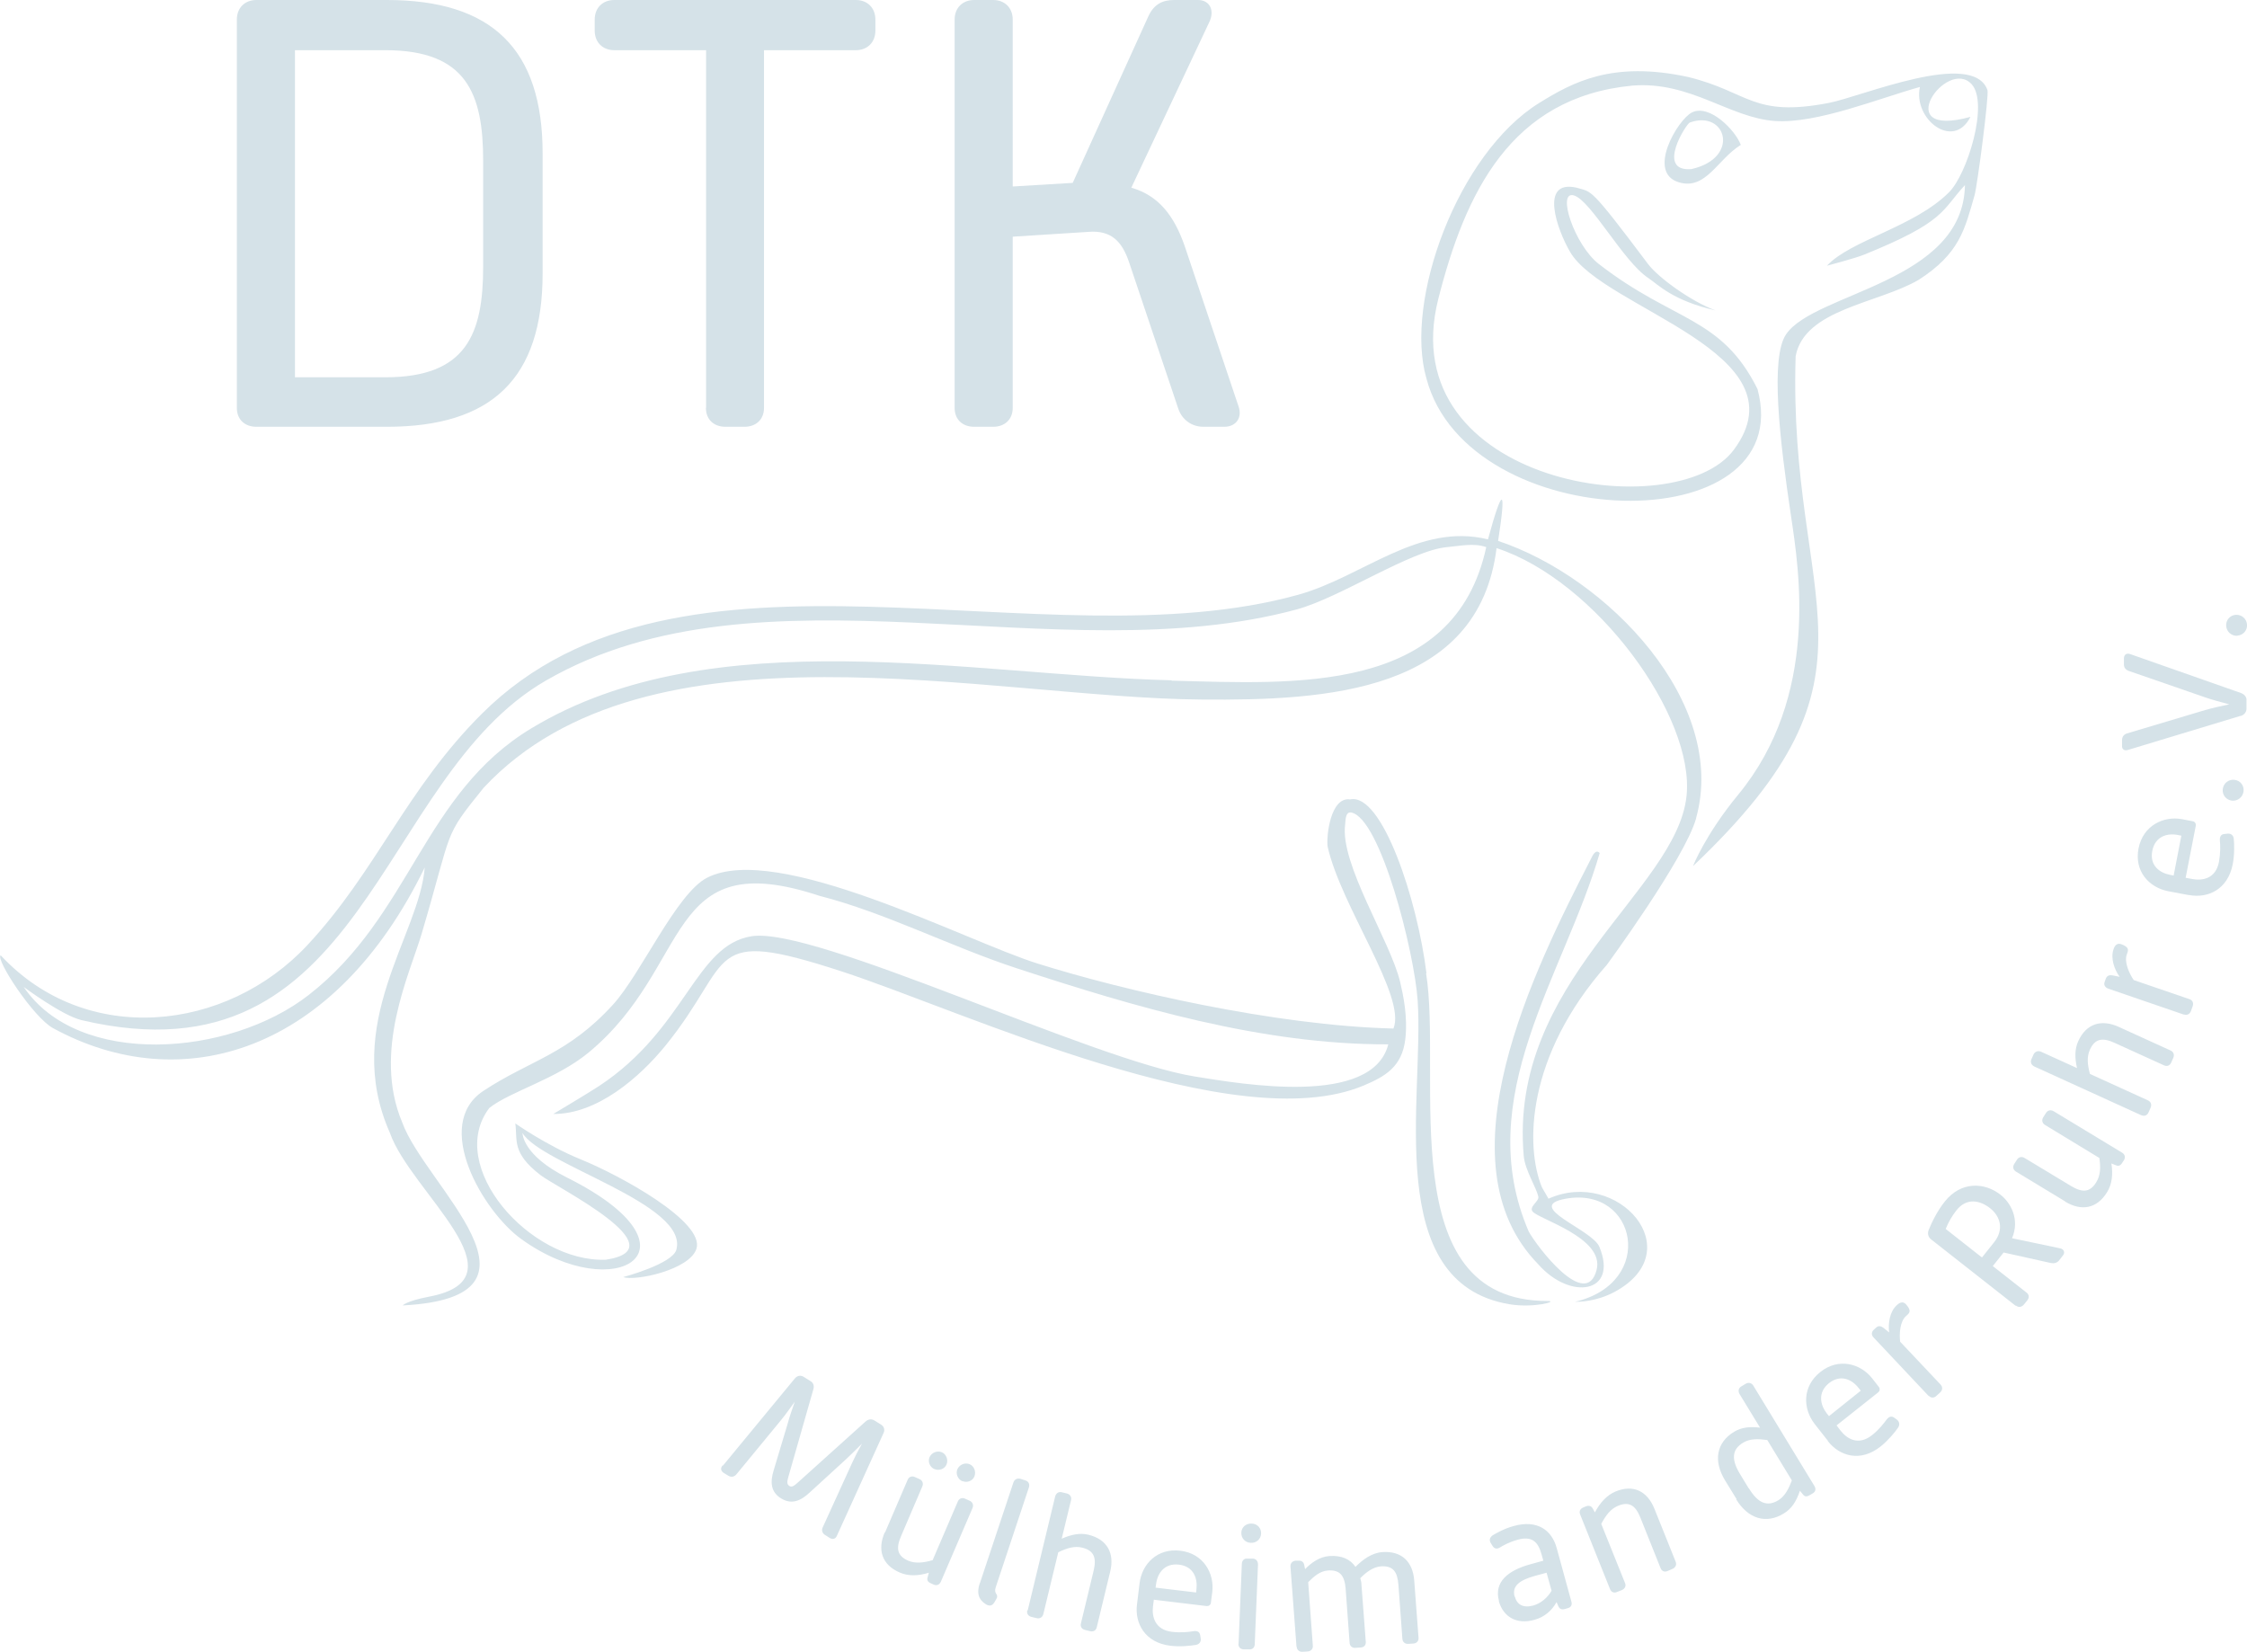 <svg xmlns="http://www.w3.org/2000/svg" id="Ebene_2" viewBox="0 0 130.73 96.1"><defs><style>.cls-1{fill:#d5e2e8;}</style></defs><g id="Ebene_1-2"><path class="cls-1" d="M55.54,23.73c0,.68.46,1.1,1.14,1.1h1.1c.68,0,1.14-.43,1.14-1.1v-9.96l4.41-.28c1.35-.11,1.96.6,2.35,1.74l2.88,8.57c.21.6.75,1.03,1.46,1.03h1.21c.68,0,1.07-.53.82-1.21l-3.13-9.32c-.61-1.74-1.5-2.92-3.1-3.38l4.52-9.6c.36-.71.04-1.32-.64-1.32h-1.39c-.68,0-1.17.25-1.49.93l-4.41,9.71-3.49.21V1.14c0-.68-.46-1.14-1.14-1.14h-1.1c-.68,0-1.14.46-1.14,1.14v22.59ZM41.07,23.73c0,.68.46,1.1,1.14,1.1h1.1c.68,0,1.14-.43,1.14-1.1V2.92h5.34c.68,0,1.14-.46,1.14-1.14v-.64c0-.68-.46-1.14-1.14-1.14h-14.05c-.68,0-1.14.46-1.14,1.14v.64c0,.68.46,1.14,1.14,1.14h5.34v20.81ZM17.16,21.95V2.92h5.26c4.73,0,5.69,2.53,5.69,6.44v6.15c0,3.91-.96,6.44-5.69,6.44h-5.26ZM13.78,23.73c0,.68.46,1.1,1.14,1.1h7.58c6.12,0,9.07-2.81,9.07-8.93v-6.97c0-6.08-2.95-8.93-9.07-8.93h-7.58c-.68,0-1.14.46-1.14,1.14v22.59Z"></path><path class="cls-1" d="M98.52,50.37c11.9-11.29,5.49-14.99,5.95-29.65.52-2.74,4.77-3.05,7.16-4.44,2.39-1.54,2.68-2.94,3.25-4.92.16-.56.85-5.83.75-6.12-.85-2.39-7.34.39-9.24.75-4.43.85-4.62-.64-8.17-1.51-4.42-.96-6.73.31-8.67,1.51-4.74,2.94-7.87,11.52-6.56,16.03,2.42,9.18,21.68,9.58,19.26.61-2.12-4.24-4.85-3.87-9.23-7.27-1.42-1.1-2.47-4.29-1.45-3.99.99.29,2.86,3.83,4.32,4.8.6.4,1.41,1.31,3.92,1.89-1.4-.51-3.31-1.89-3.92-2.69-3.46-4.61-3.26-4.17-4.16-4.45-2.19-.5-1.14,2.44-.38,3.74,1.93,3.32,13.71,5.85,9.53,11.5-3.33,4.51-19.94,2.06-17.2-8.77,1.56-6.13,4.19-11.73,11.29-12.41,3.39-.27,5.65,1.88,8.31,2.06,2.44.16,6.04-1.32,8.42-1.98-.41,1.86,1.94,3.71,2.94,1.74-4.74,1.3-1.38-3.49.07-1.9,1.01,1.11-.25,5.23-1.32,6.29-2.02,2.02-5.72,2.78-7.1,4.27,0,0,1.63-.43,2.15-.64,4.78-1.93,4.51-2.58,5.88-4.05-.09,5.67-8.72,6.23-10.4,8.67-.94,1.36-.38,6.15.28,10.58.46,3.09,1.67,10.46-3.07,16.21-1.91,2.32-2.62,4.13-2.62,4.13"></path><path class="cls-1" d="M98.4,9.84c-2.08.16-.29-2.64-.09-2.71,2.11-.77,2.98,2.06.09,2.71M101.28,8.43c-.32-.86-1.82-2.39-2.84-1.89-.81.39-2.68,3.51-.75,4.07,1.56.46,2.23-1.34,3.59-2.18"></path><path class="cls-1" d="M68.17,39.58c-11.63-.29-26.7-3.58-37.25,2.79-6.32,3.81-6.99,10.86-12.95,15.51-4.64,3.62-13.42,4.24-16.59-.46,0,0,2.23,1.66,3.36,1.93,16.55,3.9,17.11-14.05,27.03-19.76,12.51-7.21,29.81-.39,43.66-4.13,2.55-.69,6.66-3.45,8.77-3.63.78-.07,1.53-.25,2.27,0-1.86,8.6-11.17,7.95-18.31,7.77M98.68,47.59c1.86-6.7-5.14-14-11.52-16.12.48-3.08.28-3.29-.59-.09-4.05-.99-7.25,2.16-11.03,3.22-14.81,4.13-35.97-4.57-47.5,6.92-4.4,4.38-6.15,9.17-10.15,13.46-4.71,5.06-12.88,5.95-17.85.6-.32.22,1.9,3.62,3.05,4.24,7.48,4.08,16.38,1.44,21.62-9.35-.3,3.93-4.84,9.08-2.03,15.43,1.2,3.45,8,8.46,2.28,9.54-1.35.26-1.53.51-1.53.51,9.39-.49,1.29-6.97-.03-10.65-1.74-4.12.44-8.64,1.13-10.97,1.85-6.25,1.21-5.53,3.61-8.5,9.55-10.23,29.42-5.22,41.79-5.13,7.25.06,16.09-.42,17.14-8.81,5.78,1.88,11.56,9.81,11.05,14.44-.6,5.5-10.37,10.77-9.47,20.92.07.83.74,1.84.85,2.38.05.26-.55.57-.34.85.34.45,4.21,1.53,3.73,3.4-.62,2.41-3.48-1.37-3.95-2.23-3.36-7.79,2.07-14.94,4.13-22.02-.24-.26-.43.17-.51.34-3.32,6.46-8.87,17.65-3.07,23.58,1.87,2.13,4.68,1.7,3.56-1.01-.42-1.02-4.46-2.35-1.95-2.8,4.12-.74,5.29,4.88.53,6,.23,0,1.23,0,2.31-.58,4.44-2.4.19-7.23-3.85-5.42l-.38-.66c-.98-2.37-.93-7.62,3.77-12.94,0,0,4.54-6.18,5.2-8.53"></path><path class="cls-1" d="M82.99,56.62c-.52-4.25-2.58-10.52-4.44-10.11-1.15-.17-1.39,2.16-1.31,2.74.77,3.47,4.6,8.74,3.83,10.59-6.92-.17-15.78-2.23-20.73-3.79-4.17-1.31-15.12-7.09-19.21-4.98-1.78.92-3.84,5.59-5.45,7.36-2.67,2.94-4.84,3.24-7.56,5.04-2.99,1.98,0,7.03,2.21,8.62,5.53,3.98,10.92.55,2.66-3.58-2.62-1.31-2.59-2.59-2.59-2.59,1.1,1.84,9.69,4.13,8.95,6.79-.23.83-3.09,1.59-3.09,1.59.7.25,3.87-.42,4.26-1.65.49-1.55-4.37-4.24-6.76-5.21-1.96-.8-3.78-2.08-3.78-2.08.14.98-.23,1.7,1.47,3.01.93.72,8.11,4.26,3.8,4.92-4.42.17-9.35-5.46-6.78-8.83,1.21-.96,3.89-1.67,5.77-3.22,6.13-5.07,4.34-12.13,13.44-9.12,3.8.97,7.67,2.97,11.49,4.22,6.9,2.26,14.26,4.44,21.6,4.42-.93,3.63-8.47,2.32-11.26,1.87-6.02-.97-22.1-8.74-25.78-8.16-3.28.51-3.82,5.38-8.87,8.71-.62.41-2.67,1.63-2.67,1.63,2.54.02,5.01-2.11,6.53-3.98,4.08-5.03,2.19-6.94,10.26-4.31,7.24,2.37,22.92,9.77,30.37,6.63,1.23-.52,2.22-1.08,2.41-2.69.15-1.31-.12-2.56-.3-3.33-.57-2.39-3.51-6.86-3.2-9.16.03-.19-.01-.75.35-.7,1.7.31,3.68,8.11,3.87,10.95.38,5.63-2.09,16.42,5.34,17.66,1.43.24,2.91-.19,2.21-.19-9.08.02-6.1-13.09-7.06-19.06"></path><path class="cls-1" d="M90.25,75.73h.09s-.09,0-.09,0Z"></path><path class="cls-1" d="M130.17,36.98c.34-.02.59-.32.56-.64-.02-.34-.31-.59-.65-.57-.34.02-.59.31-.56.65.02.33.31.59.65.57M130.35,41.66c.21-.06.35-.23.35-.42v-.48c.02-.2-.11-.36-.32-.44l-6.43-2.26c-.21-.08-.37.01-.38.23v.34c-.01.2.09.33.27.4l4.48,1.55c.37.13.93.28,1.38.4-.46.09-1.02.22-1.4.33l-4.55,1.36c-.19.06-.28.19-.29.38v.34c-.01.21.14.31.35.24l6.54-1.98ZM129.85,46.58c.34.04.64-.21.68-.54.04-.34-.19-.63-.53-.67-.34-.04-.64.2-.68.54-.04.33.19.63.53.67M126.46,50.94l-.2-.04c-.6-.11-1.21-.54-1.04-1.4.17-.86.89-1.04,1.49-.92l.2.04-.45,2.33ZM127.35,52.07c1.08.21,2.26-.3,2.55-1.79.11-.58.09-1.16.06-1.48-.02-.2-.16-.31-.34-.3l-.19.02c-.21.01-.29.15-.28.36.03.3.04.74-.05,1.26-.19,1-.98,1.11-1.56,1l-.38-.07.59-3.03c.02-.12-.05-.24-.18-.26l-.62-.12c-1.06-.2-2.27.36-2.53,1.7-.26,1.33.61,2.27,1.72,2.49l1.22.23ZM127.06,59.02c.18.06.34-.01.41-.2l.1-.28c.06-.18,0-.35-.19-.41l-3.24-1.11c-.28-.41-.55-1.04-.41-1.47.08-.22.18-.4-.2-.57-.39-.2-.51.08-.57.26-.17.5.04,1.15.36,1.59l-.4-.08c-.2-.04-.34.01-.41.2l-.06.17c-.07.18.02.33.21.4l4.4,1.51ZM124.58,64.88c.18.08.34.02.42-.16l.12-.27c.08-.18.02-.35-.15-.43l-3.38-1.54c-.14-.54-.19-.99,0-1.41.3-.66.75-.71,1.43-.4l2.88,1.31c.18.08.34.02.42-.16l.12-.27c.08-.18.02-.35-.15-.43l-3.03-1.38c-.99-.45-1.88-.2-2.35.84-.21.46-.2.98-.07,1.56l-2.09-.95c-.18-.08-.36-.01-.44.16l-.12.27c-.08.18-.01.34.17.43l6.21,2.83ZM120.15,69.91c.93.56,1.84.43,2.44-.55.29-.47.35-1.04.25-1.67l.25.1c.18.08.29.02.4-.17l.08-.12c.1-.17.06-.34-.11-.44l-3.98-2.41c-.17-.1-.35-.06-.45.11l-.16.25c-.1.17-.05.34.11.44l3.16,1.92c.08.54.07,1.01-.18,1.41-.37.61-.82.61-1.47.22l-2.7-1.63c-.17-.1-.35-.06-.45.11l-.16.25c-.1.17-.05.34.12.44l2.84,1.72ZM115.31,73.16l-2.11-1.66c.16-.4.37-.76.63-1.09.59-.74,1.36-.58,1.95-.12.61.48.82,1.25.24,1.98l-.71.89ZM117.29,75.96c.15.12.33.09.46-.06l.2-.25c.12-.15.11-.33-.05-.45l-1.96-1.54.63-.79,2.74.61c.19.04.36,0,.48-.14l.24-.31c.12-.15.06-.35-.16-.4l-2.81-.59c.47-1.11-.09-2.08-.67-2.53-.93-.73-2.29-.79-3.23.38-.46.57-.78,1.25-.95,1.67-.08.2-.03.4.12.53l4.94,3.88ZM112.21,81.2c.13.14.31.15.45.01l.22-.2c.14-.13.16-.31.02-.46l-2.35-2.49c-.06-.5,0-1.18.33-1.48.17-.16.35-.26.09-.6-.25-.36-.48-.17-.63-.03-.39.36-.5,1.03-.43,1.57l-.32-.26c-.16-.12-.31-.15-.45-.01l-.13.12c-.14.13-.14.31,0,.45l3.19,3.39ZM106.41,82.39l-.13-.16c-.37-.48-.55-1.21.13-1.76.69-.54,1.35-.2,1.72.28l.13.16-1.85,1.48ZM106.34,83.84c.68.87,1.89,1.26,3.08.31.46-.37.82-.82,1.01-1.09.11-.17.08-.34-.06-.46l-.15-.11c-.17-.13-.32-.07-.45.09-.18.24-.45.6-.86.92-.8.63-1.46.2-1.82-.26l-.24-.31,2.42-1.92c.1-.08.12-.21.04-.32l-.39-.5c-.67-.85-1.94-1.22-3.01-.37-1.06.84-1.03,2.13-.33,3.03l.77.98ZM101.74,86.59l-.5-.82c-.52-.85-.49-1.44.18-1.84.4-.24.89-.22,1.4-.15l1.43,2.35c-.17.45-.39.91-.78,1.15-.67.41-1.2.16-1.72-.69M101.01,87.23c.7,1.14,1.74,1.45,2.76.83.47-.28.74-.71.95-1.33l.17.21c.12.16.24.14.41.04l.17-.1c.17-.1.19-.26.09-.43l-3.55-5.83c-.1-.17-.29-.21-.45-.11l-.25.15c-.17.1-.2.28-.1.45l1.19,1.95c-.6-.07-1.07-.02-1.51.24-1.02.62-1.23,1.68-.52,2.84l.67,1.09ZM93.67,92.45c.07.18.23.25.41.17l.28-.11c.18-.08.26-.24.18-.42l-1.38-3.43c.26-.49.54-.87.97-1.05.67-.28,1.03-.01,1.31.69l1.17,2.93c.07.18.23.25.41.17l.28-.12c.18-.08.26-.24.19-.42l-1.24-3.09c-.41-1.01-1.22-1.43-2.27-.99-.49.21-.88.63-1.19,1.21l-.12-.22c-.09-.17-.25-.2-.43-.12l-.14.06c-.18.08-.24.24-.16.42l1.73,4.32ZM88.12,92.89c-.18-.65.35-.97,1.16-1.2l.7-.19.29,1.05c-.24.41-.63.74-1.07.86-.59.16-.95-.06-1.07-.53M87.2,93.15c.26.93,1.05,1.38,2.07,1.09.59-.16,1.01-.53,1.29-1.03l.1.23c.08.18.2.22.39.17l.17-.05c.19-.05.26-.2.2-.39l-.85-3.1c-.29-1.07-1.15-1.66-2.49-1.29-.56.15-.99.4-1.23.54-.16.11-.23.26-.12.45l.1.16c.1.17.25.21.42.11.18-.11.54-.32,1.05-.46.81-.22,1.18.09,1.39.86l.1.36-.76.21c-1.3.36-2.12,1.03-1.82,2.13M75.44,95.8c.01.19.15.31.34.3l.3-.02c.19-.01.32-.15.3-.34l-.27-3.69c.33-.33.69-.65,1.15-.68.71-.05.97.31,1.03,1.07l.23,3.14c.01.19.16.31.35.29l.3-.02c.2-.01.31-.15.29-.34l-.25-3.3c0-.13-.03-.27-.07-.39.35-.36.75-.65,1.19-.69.72-.05.97.31,1.03,1.07l.23,3.14c.01.19.15.31.34.3l.3-.02c.19-.01.32-.15.3-.34l-.25-3.32c-.08-1.09-.72-1.74-1.86-1.66-.62.05-1.14.44-1.56.86-.29-.44-.8-.68-1.52-.63-.57.04-1.05.39-1.41.76l-.05-.24c-.03-.17-.15-.27-.35-.25h-.17c-.19.03-.3.17-.28.36l.35,4.64ZM72.05,95.63c0,.2.11.32.31.33h.3c.19.02.33-.09.34-.29l.19-4.65c0-.2-.12-.34-.31-.34h-.3c-.19-.02-.32.1-.33.3l-.19,4.65ZM72.77,89.76c.33.02.59-.22.6-.54.01-.32-.22-.57-.55-.58-.33-.01-.59.21-.6.53-.01.32.22.58.55.59M67.23,92.37l.03-.2c.07-.6.46-1.24,1.33-1.14.87.1,1.09.82,1.02,1.42l-.02.2-2.35-.28ZM66.15,93.34c-.14,1.09.45,2.23,1.95,2.41.58.07,1.16,0,1.48-.05.2-.04.3-.18.28-.36l-.03-.19c-.03-.21-.17-.28-.38-.25-.3.05-.74.1-1.26.04-1.01-.12-1.18-.9-1.11-1.48l.05-.39,3.07.37c.12.01.24-.06.25-.2l.08-.62c.13-1.08-.51-2.24-1.86-2.4-1.34-.16-2.23.77-2.37,1.89l-.15,1.24ZM59.77,93.68c-.05.19.04.34.24.39l.29.07c.19.05.35-.04.4-.23l.87-3.6c.5-.24.94-.38,1.39-.27.7.17.84.6.67,1.33l-.74,3.07c-.05.19.04.34.24.39l.29.07c.19.05.35-.04.39-.23l.78-3.23c.26-1.06-.16-1.88-1.27-2.15-.49-.12-1-.01-1.55.23l.54-2.23c.05-.19-.05-.35-.24-.4l-.29-.07c-.19-.05-.34.06-.39.24l-1.6,6.64ZM57,92.12c-.25.76.1,1.06.4,1.24.22.11.34.02.43-.1l.12-.2c.09-.13.08-.25,0-.35-.04-.07-.09-.16-.01-.39l1.92-5.78c.06-.19-.01-.35-.2-.41l-.28-.09c-.19-.06-.36.03-.42.21l-1.95,5.86ZM54.37,85.47c.26.11.59,0,.7-.27.11-.26-.01-.6-.28-.71-.26-.11-.59.02-.71.29-.11.26.02.58.28.69M56,86.17c.25.11.58,0,.69-.27.11-.27-.01-.6-.27-.71-.28-.12-.6.02-.72.29-.11.26.02.58.29.7M51.47,89.16c-.43,1-.17,1.88.88,2.33.5.22,1.08.2,1.69.01l-.07.26c-.06.19.02.29.22.37l.13.06c.18.08.34.01.42-.17l1.84-4.28c.08-.18,0-.36-.17-.43l-.27-.12c-.18-.08-.35,0-.42.18l-1.46,3.4c-.53.15-.99.21-1.42.03-.65-.28-.72-.73-.42-1.42l1.24-2.9c.08-.18,0-.36-.17-.43l-.27-.12c-.18-.08-.35,0-.42.18l-1.31,3.05ZM42.04,85.26c-.14.16-.1.32.06.43l.28.17c.17.1.35.06.47-.09l2.6-3.16c.23-.28.53-.7.79-1.06-.14.41-.31.88-.4,1.23l-.83,2.77c-.21.68-.17,1.26.44,1.63.61.37,1.14.14,1.66-.35l2.12-1.94c.26-.24.61-.59.92-.9-.21.37-.43.8-.57,1.11l-1.71,3.75c-.09.18-.03.36.14.46l.27.17c.17.1.33.06.41-.13l2.72-5.99c.08-.18.02-.37-.14-.47l-.4-.25c-.17-.1-.35-.08-.52.07l-3.93,3.54c-.23.21-.36.29-.5.2-.14-.09-.14-.24-.05-.54l1.45-5.08c.06-.21,0-.38-.17-.48l-.4-.25c-.17-.1-.36-.07-.5.09l-4.19,5.08Z"></path></g></svg>